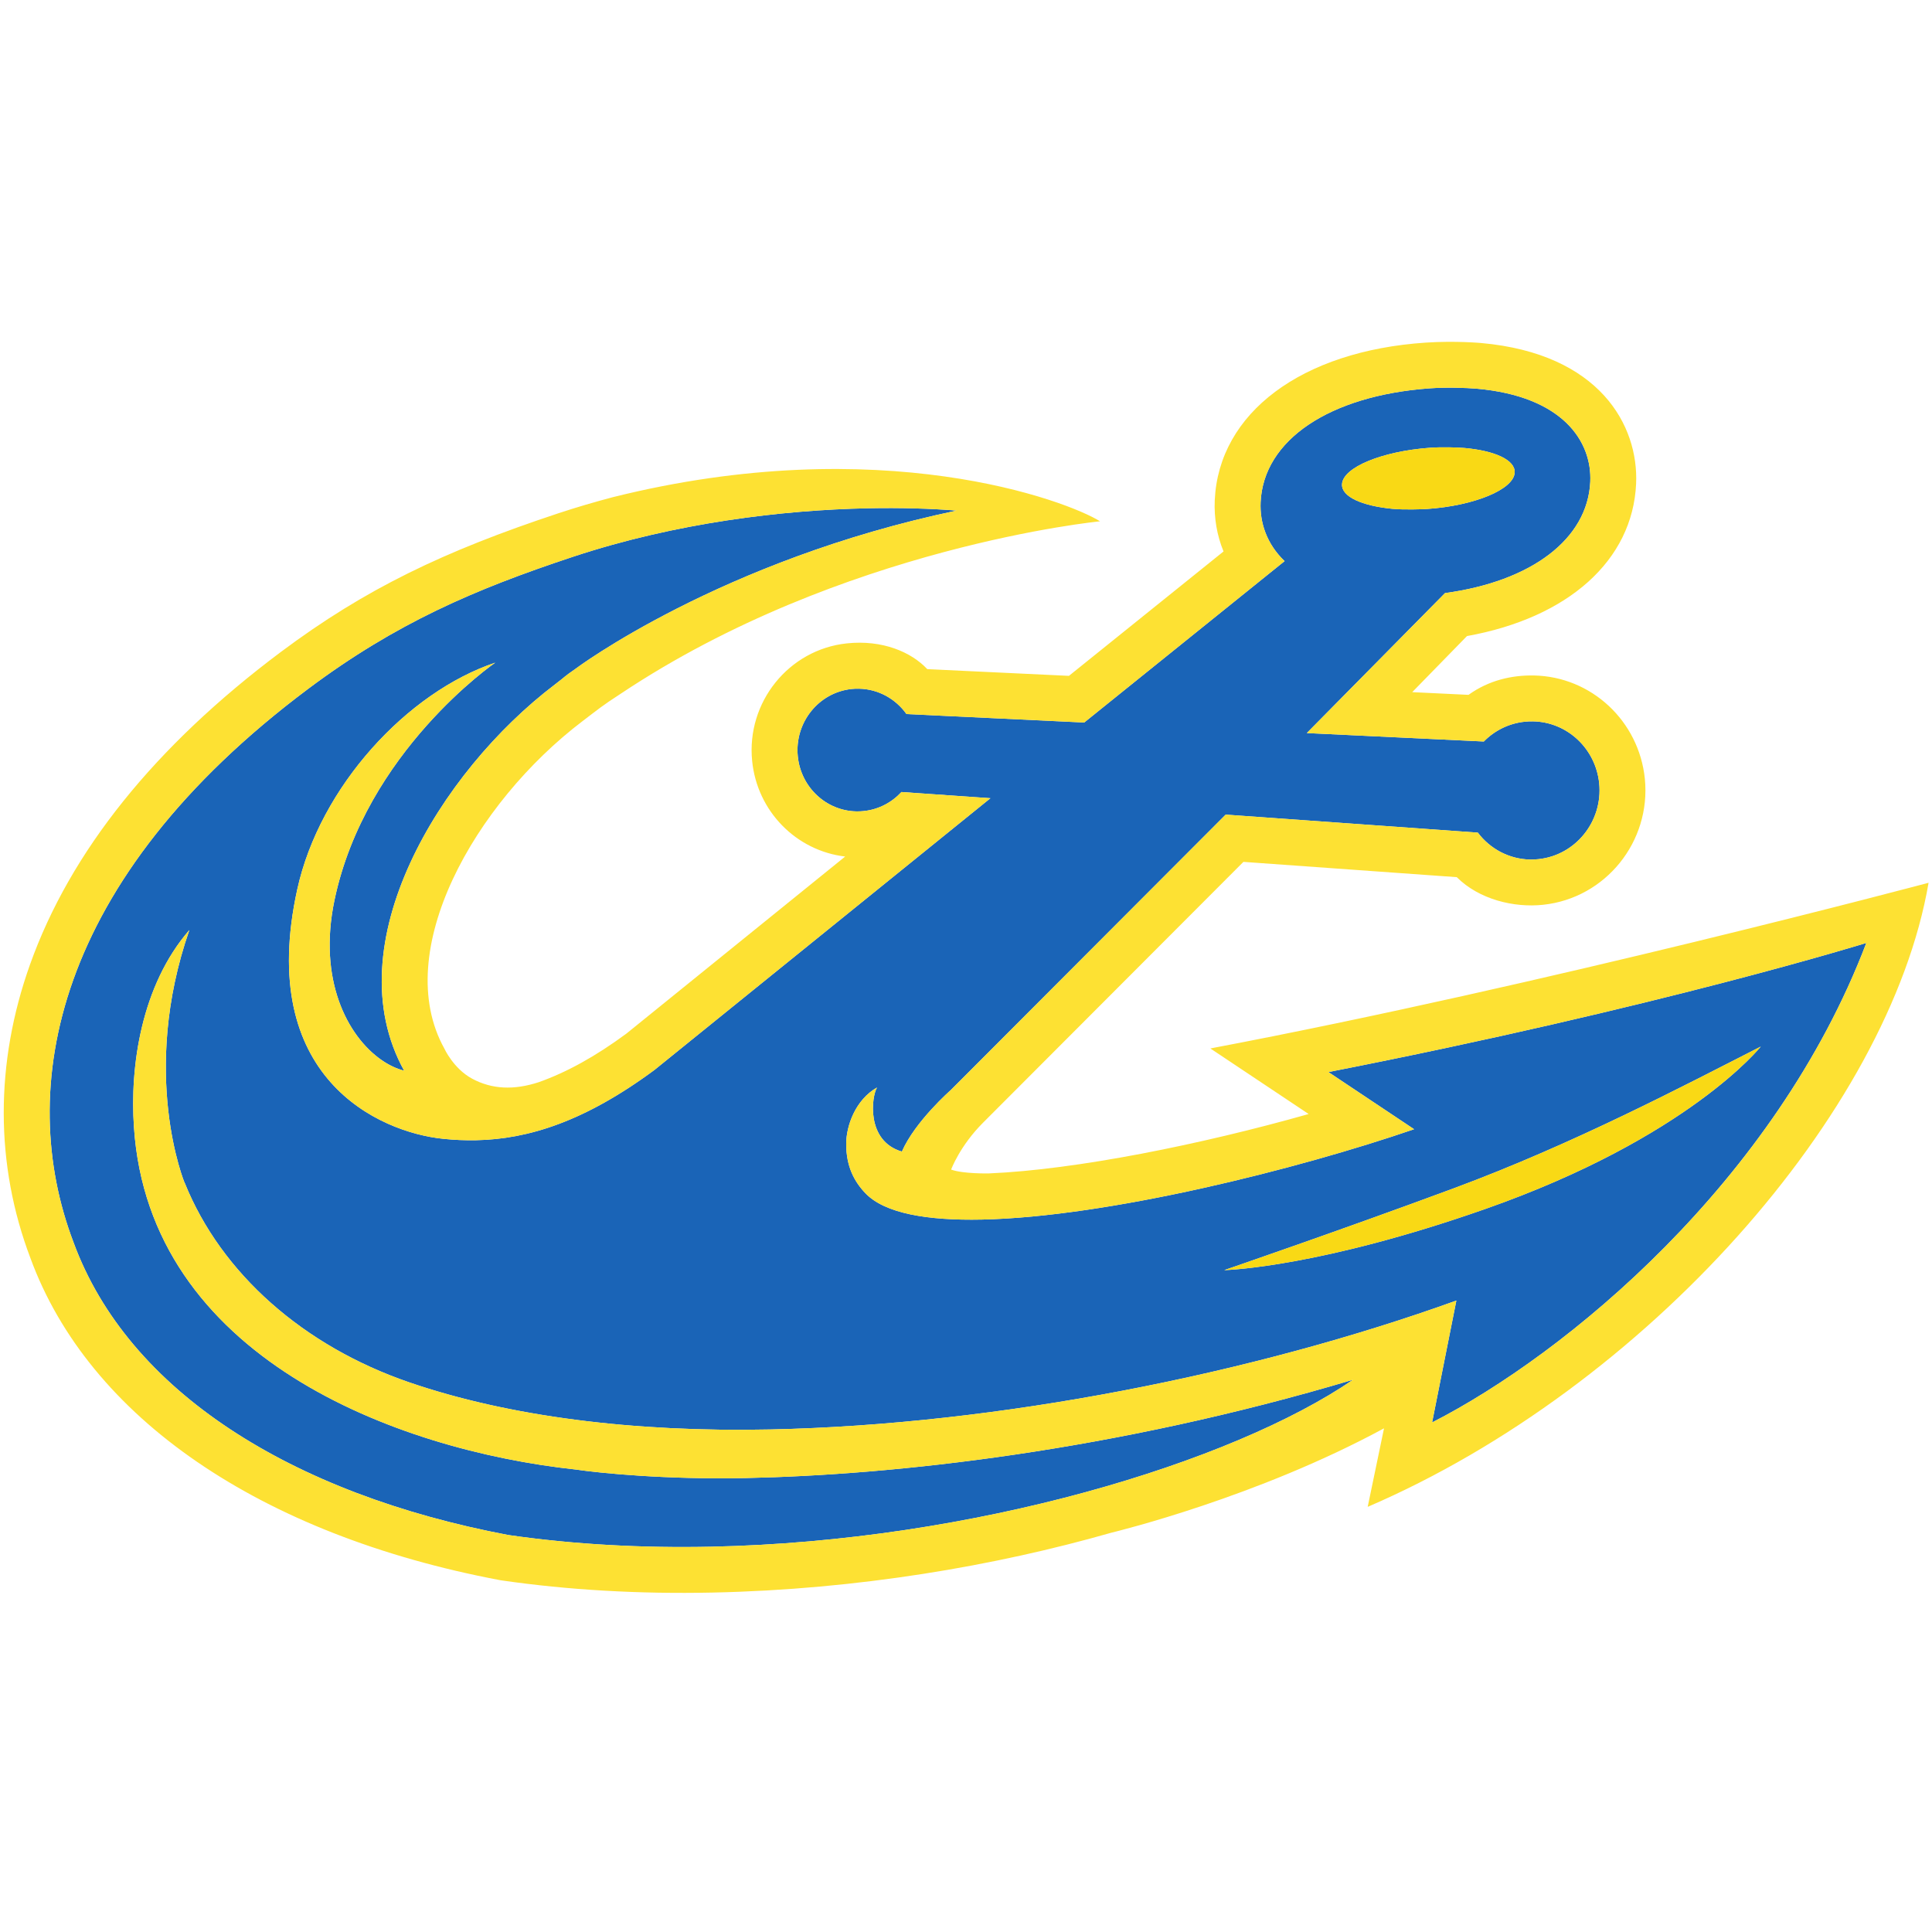 <?xml version="1.0" encoding="UTF-8"?>
<svg width="200px" height="200px" viewBox="0 0 200 200" version="1.1" xmlns="http://www.w3.org/2000/svg" xmlns:xlink="http://www.w3.org/1999/xlink">
    <!-- Generator: Sketch 54.1 (76490) - https://sketchapp.com -->
    <title>maine-maritime</title>
    <desc>Created with Sketch.</desc>
    <g id="maine-maritime" stroke="none" stroke-width="1" fill="none" fill-rule="evenodd">
        <g id="maine-maritime_BGL">
            <g id="maine-maritime" transform="translate(0, 35)">
                <g id="g10" transform="translate(100, 65.03) scale(-1, 1) rotate(-180) translate(-100, -65.03) translate(0.129, 0.165)" fill-rule="nonzero">
                    <g id="g12" transform="translate(0.232, 0)">
                        <path d="M153.387,39.739 C136.418,33.786 126.948,33.434 126.393,33.41 C126.377,33.409 126.369,33.408 126.369,33.408 C126.369,33.408 138.587,37.602 150.096,41.868 C162.56,46.486 173.931,52.492 181.912,56.553 C181.912,56.553 174.424,47.126 153.387,39.739 L153.387,39.739 Z M147.639,118.541 C148.862,118.629 150.477,118.585 151.22,118.521 C154.355,118.245 156.499,117.287 156.438,115.987 C156.364,114.238 152.294,112.544 147.357,112.204 C146.942,112.175 144.974,112.105 143.781,112.221 C140.655,112.525 138.502,113.465 138.564,114.759 C138.643,116.513 142.706,118.178 147.639,118.541 L147.639,118.541 Z M137.155,53.916 L146.025,47.998 C133.925,43.84 114.292,38.919 101.28,38.646 C95.616,38.528 91.212,39.288 89.223,41.376 C88.064,42.592 87.244,44.142 87.238,46.449 C87.232,48.371 88.209,51.052 90.429,52.319 C89.861,51.409 89.254,46.774 93.003,45.683 C94.37,48.816 98.057,52.045 98.057,52.045 L126.523,80.565 L152.623,78.702 C153.884,77.03 155.849,75.954 158.048,75.914 C158.328,75.914 158.617,75.926 158.903,75.956 C162.758,76.361 165.577,79.881 165.187,83.802 C164.823,87.402 161.875,90.161 158.328,90.221 C158.04,90.228 157.76,90.214 157.471,90.183 C155.812,90.01 154.342,89.253 153.242,88.136 L134.92,89.008 L149.227,103.499 C158.168,104.709 163.989,109.085 164.264,115.025 C164.452,119.172 161.45,123.873 152.494,124.66 L152.489,124.66 C151.43,124.752 149.301,124.819 147.568,124.69 C137.272,123.924 130.429,119.362 130.137,112.901 C130.042,110.823 130.747,108.602 132.619,106.808 L111.875,90.101 L93.478,90.976 C92.362,92.546 90.566,93.568 88.548,93.602 C88.3,93.609 88.044,93.597 87.794,93.57 C84.371,93.211 81.877,90.08 82.227,86.595 C82.544,83.403 85.159,80.952 88.304,80.9 C88.554,80.896 88.808,80.907 89.056,80.934 C90.608,81.096 91.965,81.83 92.958,82.906 L102.168,82.264 L67.378,54.127 C60.151,48.786 54.314,46.972 48.936,46.86 C47.783,46.836 46.653,46.889 45.535,47.003 C38.823,47.688 26.133,53.372 30.413,72.83 C32.753,83.467 41.807,93.24 50.909,96.298 C50.909,96.298 37.5,87.106 34.267,71.725 C32.524,63.43 35.622,57.63 39.089,55.194 C39.882,54.635 40.697,54.253 41.476,54.058 C34.249,67.1 45.161,84.984 57.075,94.03 C58.232,94.908 57.976,94.804 59.227,95.665 L59.223,95.665 C59.223,95.665 74.186,106.899 98.675,112.039 C96.047,112.247 92.931,112.351 89.453,112.278 C80.649,112.094 69.624,110.792 58.946,107.255 C48.783,103.888 40.647,100.394 31.57,93.608 C5.093,73.808 1.228,52.108 7.245,36.299 C12.895,20.868 29.817,10.237 52.253,5.991 C59.142,4.995 66.234,4.633 73.285,4.781 C100.508,5.349 127.188,13.502 139.712,22.067 C114.864,14.653 92.213,12.21 76.868,11.889 C68.597,11.717 61.781,12.396 59.22,12.772 C40.511,14.797 15.09,24.455 13.507,48.195 C13.067,54.491 14.259,62.877 19.24,68.617 C14.064,53.717 18.756,42.425 18.756,42.425 L18.764,42.434 C22.553,33.034 31.088,25.547 41.968,21.807 C52.299,18.253 65.25,16.62 79.36,16.917 C103.087,17.412 129.454,22.714 150.401,30.259 L147.889,17.642 C161.753,24.721 183.433,42.574 192.841,67.282 C192.841,67.282 171.477,60.646 137.155,53.916 L137.155,53.916 Z" id="path14" fill="#1A64B7"></path>
                        <path d="M147.889,17.642 L150.401,30.259 C129.454,22.714 103.087,17.412 79.36,16.917 C65.25,16.62 52.299,18.253 41.968,21.807 C31.088,25.547 22.553,33.034 18.764,42.434 L18.756,42.425 C18.756,42.425 14.064,53.717 19.24,68.617 C14.259,62.877 13.067,54.491 13.507,48.195 C15.09,24.455 40.511,14.797 59.22,12.772 C61.781,12.396 68.597,11.717 76.868,11.889 C92.213,12.21 114.864,14.653 139.712,22.067 C127.188,13.502 100.508,5.349 73.285,4.781 C66.234,4.633 59.142,4.995 52.253,5.991 C29.817,10.237 12.895,20.868 7.245,36.299 C1.228,52.108 5.093,73.808 31.57,93.608 C40.647,100.394 48.783,103.888 58.946,107.255 C69.624,110.792 80.649,112.094 89.453,112.278 C92.931,112.351 96.047,112.247 98.675,112.039 C74.186,106.899 59.223,95.665 59.223,95.665 L59.227,95.665 C57.976,94.804 58.232,94.908 57.075,94.03 C45.161,84.984 34.249,67.1 41.476,54.058 C40.697,54.253 39.882,54.635 39.089,55.194 C35.622,57.63 32.524,63.43 34.267,71.725 C37.5,87.106 50.909,96.298 50.909,96.298 C41.807,93.24 32.753,83.467 30.413,72.83 C26.133,53.372 38.823,47.688 45.535,47.003 C46.653,46.889 47.783,46.836 48.936,46.86 C54.314,46.972 60.151,48.786 67.378,54.127 L102.168,82.264 L92.958,82.906 C91.965,81.83 90.608,81.096 89.056,80.934 C88.808,80.907 88.554,80.896 88.304,80.9 C85.159,80.952 82.544,83.403 82.227,86.595 C81.877,90.08 84.371,93.211 87.794,93.57 C88.044,93.597 88.3,93.609 88.548,93.602 C90.566,93.568 92.362,92.546 93.478,90.976 L111.875,90.101 L132.619,106.808 C130.747,108.602 130.042,110.823 130.137,112.901 C130.429,119.362 137.272,123.924 147.568,124.69 C149.301,124.819 151.43,124.752 152.489,124.66 L152.494,124.66 C161.45,123.873 164.452,119.172 164.264,115.025 C163.989,109.085 158.168,104.709 149.227,103.499 L134.92,89.008 L153.242,88.136 C154.342,89.253 155.812,90.01 157.471,90.183 C157.76,90.214 158.04,90.228 158.328,90.221 C161.875,90.161 164.823,87.402 165.187,83.802 C165.577,79.881 162.758,76.361 158.903,75.956 C158.617,75.926 158.328,75.914 158.048,75.914 C155.849,75.954 153.884,77.03 152.623,78.702 L126.523,80.565 L98.057,52.045 C98.057,52.045 94.37,48.816 93.003,45.683 C89.254,46.774 89.861,51.409 90.429,52.319 C88.209,51.052 87.232,48.371 87.238,46.449 C87.244,44.142 88.064,42.592 89.223,41.376 C91.212,39.288 95.616,38.528 101.28,38.646 C114.292,38.919 133.925,43.84 146.025,47.998 L137.155,53.916 C171.477,60.646 192.841,67.282 192.841,67.282 C183.433,42.574 161.753,24.721 147.889,17.642 Z M124.934,56.36 L134.519,49.966 L135.11,49.571 C124.02,46.429 111.09,43.813 102.011,43.423 C102.011,43.423 99.341,43.366 98.1,43.82 C98.1,43.82 98.988,46.265 101.425,48.695 L128.358,75.674 L150.444,74.092 C152.752,71.783 156.363,70.906 159.401,71.234 C165.843,71.927 170.562,77.758 169.914,84.272 C169.305,90.274 164.359,94.867 158.408,94.97 C156.16,95.008 153.775,94.485 151.66,92.965 L145.831,93.244 L151.5,99.049 C161.986,100.94 168.642,106.881 169.008,114.806 C169.282,120.848 165.248,128.276 152.99,129.384 C152.99,129.384 150.323,129.633 147.247,129.429 C134.377,128.574 125.801,122.149 125.39,113.116 C125.307,111.263 125.62,109.467 126.298,107.808 L110.296,94.931 L95.631,95.627 C93.98,97.391 90.988,98.689 87.284,98.291 C81.288,97.648 76.891,92.201 77.501,86.121 C78.02,80.903 82.072,76.822 87.131,76.226 L64.474,57.889 C61.272,55.529 58.297,53.89 55.412,52.868 C52.84,52.025 50.555,52.126 48.506,53.235 C46.57,54.282 45.631,56.361 45.631,56.361 C40.085,66.367 48.744,81.742 59.947,90.246 C61.632,91.526 61.958,91.826 63.895,93.081 C86.756,108.328 113.514,110.93 113.514,110.93 C110.118,113.055 90.832,120.35 63.086,113.429 C61.225,112.937 59.346,112.39 57.452,111.764 C45.595,107.835 37.459,103.941 28.725,97.413 C15.665,87.644 6.925,76.758 2.748,65.053 C-0.898,54.834 -0.881,44.317 2.796,34.637 C8.843,18.163 26.545,6.021 51.371,1.324 L51.472,1.306 L51.576,1.29 C58.447,0.297 65.786,-0.127 73.384,0.033 C88.454,0.347 102.683,2.806 114.653,6.221 C115.371,6.399 129.776,9.916 142.912,17.035 L141.222,8.906 C169.974,21.275 195.191,49.672 199.285,73.511 C199.285,73.511 159.374,62.88 124.934,56.36 L124.934,56.36 Z" id="path16" fill="#FDE133"></path>
                        <path d="M143.781,112.221 C144.974,112.105 146.942,112.175 147.357,112.204 C152.294,112.544 156.364,114.238 156.438,115.987 C156.499,117.287 154.355,118.245 151.22,118.521 C150.477,118.585 148.862,118.629 147.639,118.541 C142.706,118.178 138.643,116.513 138.564,114.759 C138.502,113.465 140.655,112.525 143.781,112.221" id="path18" fill="#F9D915"></path>
                        <path d="M150.096,41.868 C138.587,37.602 126.369,33.408 126.369,33.408 C126.369,33.408 126.377,33.409 126.393,33.41 C126.948,33.434 136.418,33.786 153.387,39.739 C174.424,47.126 181.912,56.553 181.912,56.553 C173.931,52.492 162.56,46.486 150.096,41.868" id="path20" fill="#F9D915"></path>
                    </g>
                </g>
            </g>
        </g>
    </g>
</svg>